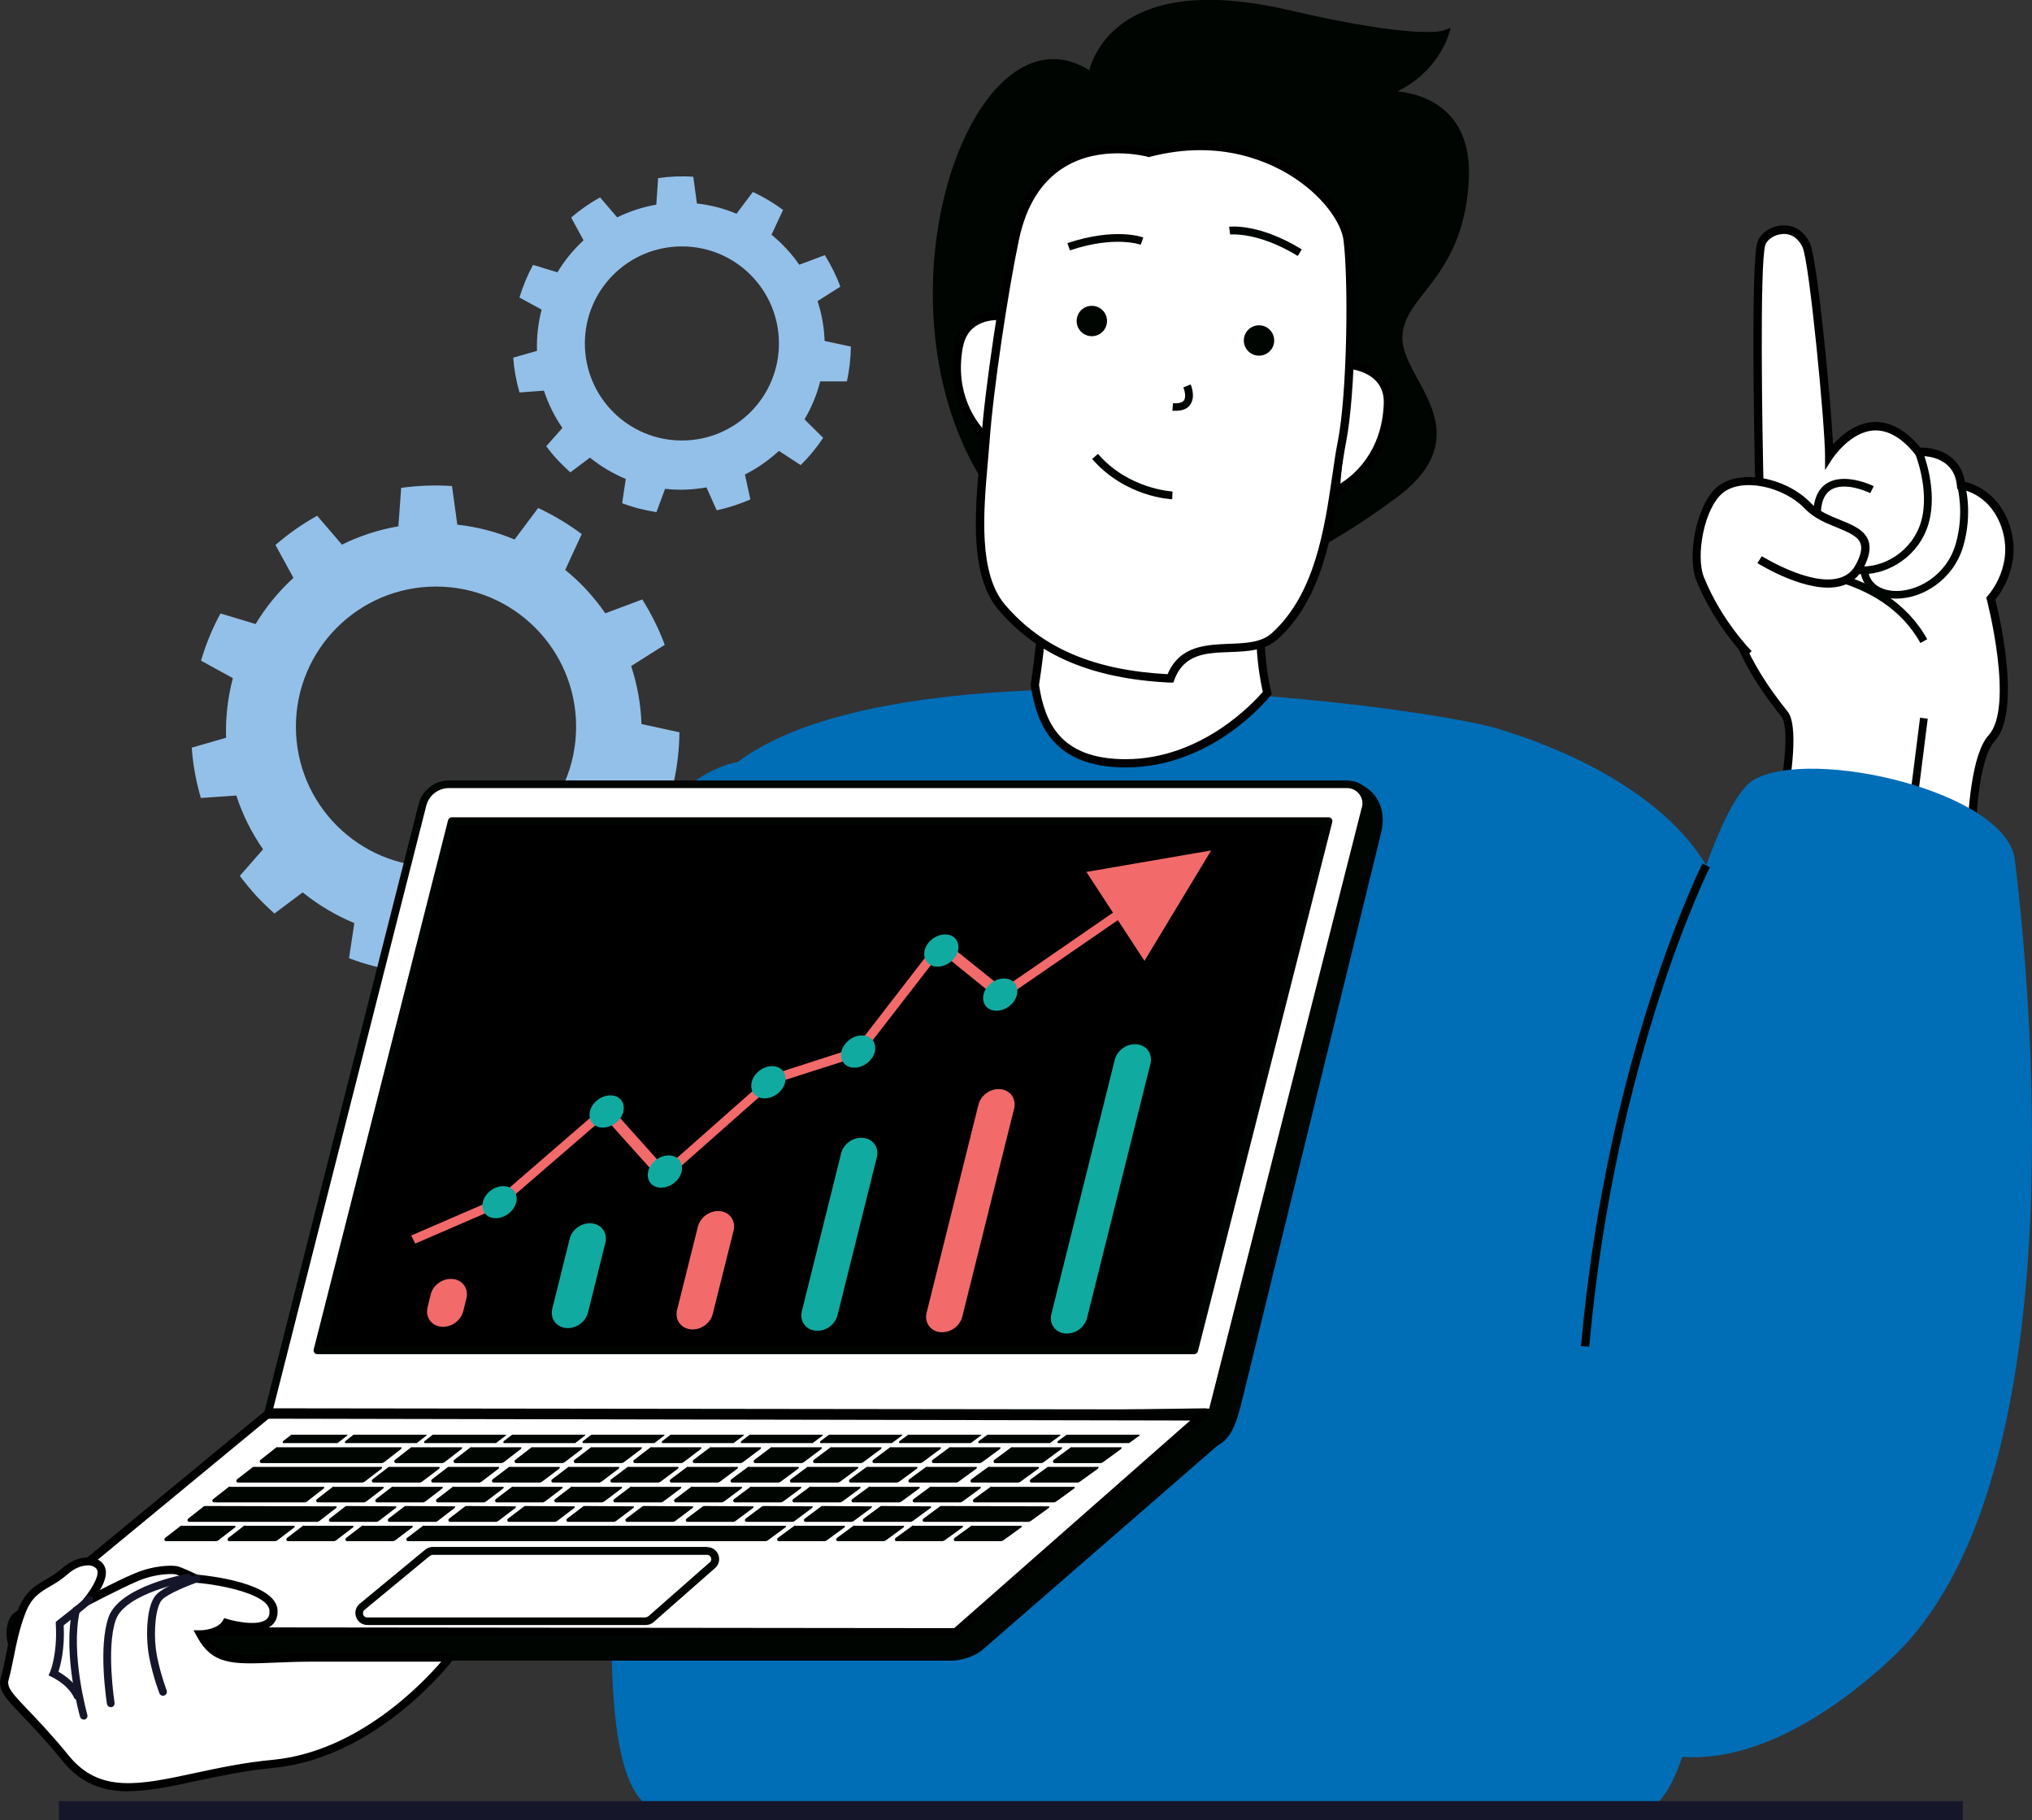 <?xml version="1.0" encoding="UTF-8"?>
<svg id="_レイヤー_2" data-name="レイヤー 2" xmlns="http://www.w3.org/2000/svg" viewBox="0 0 123.13 110.28">
  <rect x="0" y="0" width="123.13" height="110.28" fill="#333333" stroke="none"/>
  <defs>
    <style>
      .cls-1 {
        fill: #000502;
      }

      .cls-2 {
        fill: #006db7;
      }

      .cls-3 {
        fill: #fff;
      }

      .cls-4 {
        fill: #93c0e9;
      }

      .cls-5 {
        fill: #16162b;
      }

      .cls-6 {
        fill: #11aaa0;
      }

      .cls-7 {
        fill: #f36a6b;
      }
    </style>
  </defs>
  <g id="Layer_1" data-name="Layer 1">
    <g>
      <path class="cls-4" d="M38.27,40.34l2.01-1.27c-.35-.95-.81-1.87-1.36-2.75l-2.24.84c-.34-.49-.71-.95-1.12-1.4-.41-.45-.85-.85-1.31-1.23l1-2.17c-.83-.62-1.72-1.15-2.64-1.58l-1.43,1.91c-1.11-.47-2.28-.77-3.47-.9l-.32-2.34c-1.03-.07-2.06-.03-3.08.11l-.17,2.33c-1.17.2-2.33.57-3.42,1.11l-1.5-1.75c-.89.49-1.73,1.08-2.53,1.77l1.09,1.99s-.03.03-.04.04c-.9.83-1.65,1.76-2.25,2.76l-2.13-.64c-.5.92-.89,1.88-1.18,2.86l1.93,1.06c-.31,1.18-.45,2.39-.41,3.61l-2.08.6c.07,1.03.26,2.05.55,3.05l2.15-.15c.37,1.14.91,2.24,1.62,3.26l-1.41,1.61c.31.41.64.81.99,1.2.36.38.73.74,1.11,1.08l1.71-1.28c.97.78,2.02,1.4,3.13,1.86l-.32,2.13c.98.37,1.98.63,3,.78l.76-2.03c1.21.13,2.43.09,3.63-.13l.9,2.01c1-.21,1.99-.53,2.94-.95l-.47-2.18c1.04-.52,2.03-1.19,2.93-2.02.01-.02.03-.03.04-.04l1.9,1.24c.75-.74,1.4-1.54,1.96-2.38l-1.63-1.62c.62-1.05,1.08-2.17,1.37-3.32h2.34c.22-.99.34-2.02.35-3.05l-2.3-.5c-.04-1.19-.25-2.38-.63-3.53ZM34.91,44.03c0,4.69-3.8,8.49-8.49,8.49s-8.49-3.8-8.49-8.49,3.8-8.49,8.49-8.49,8.49,3.8,8.49,8.49Z"/>
      <path class="cls-4" d="M49.53,18.25l1.39-.88c-.24-.66-.56-1.3-.94-1.91l-1.55.58c-.23-.34-.49-.66-.78-.97-.28-.31-.59-.59-.9-.85l.7-1.5c-.58-.43-1.19-.79-1.83-1.09l-.99,1.32c-.77-.32-1.58-.53-2.4-.62l-.22-1.62c-.71-.05-1.42-.02-2.13.08l-.11,1.61c-.81.14-1.61.4-2.37.77l-1.04-1.21c-.61.34-1.2.75-1.75,1.22l.75,1.38s-.02.02-.03.03c-.62.58-1.14,1.22-1.55,1.91l-1.48-.45c-.34.63-.62,1.3-.82,1.98l1.34.73c-.21.82-.31,1.66-.28,2.5l-1.44.41c.05.71.18,1.42.38,2.11l1.48-.11c.26.79.63,1.55,1.12,2.26l-.98,1.11c.21.28.44.56.69.83.25.26.5.51.77.75l1.19-.89c.67.54,1.4.97,2.17,1.29l-.22,1.47c.68.26,1.37.43,2.08.54l.52-1.41c.84.09,1.68.06,2.51-.09l.62,1.39c.7-.15,1.38-.37,2.04-.66l-.33-1.51c.72-.36,1.4-.83,2.03-1.4,0-.01.02-.02.03-.03l1.32.86c.52-.51.97-1.06,1.36-1.65l-1.13-1.12c.43-.73.75-1.5.95-2.3h1.62c.15-.69.23-1.4.24-2.11l-1.59-.34c-.03-.82-.17-1.65-.44-2.44ZM47.2,20.81c0,3.25-2.63,5.88-5.88,5.88s-5.88-2.63-5.88-5.88,2.63-5.88,5.88-5.88,5.88,2.63,5.88,5.88Z"/>
      <g>
        <g>
          <g>
            <path class="cls-2" d="M90.8,44.16c-5.73-1.7-48.89-7.22-49.2,7.7-.24,11.7-8.66,55.34-1.94,57.76h60.27c5.41-2.88,4.97-38.27,4.79-52.59-.08-7.02-8.26-11.18-13.92-12.86Z"/>
            <path class="cls-2" d="M34.84,56.08c-4.94,8.45-15.9,26.41-13.34,34.53,2.68,8.5,16.79,6.8,20.11-.51,1.55-3.41,5.17-11.53,6.34-13.78l-2.12-30.14s-4.35-1.45-10.99,9.9Z"/>
            <g>
              <g>
                <path class="cls-3" d="M121.42,31.6c-.82-2.01-2.6-2.22-2.6-2.22-.21-2.19-2.57-2.02-2.57-2.02-2.9-3.64-5.41.25-5.41.25,0-1.85-.93-11.78-1.39-12.76-.71-1.54-2.45-.96-2.72-.11-.44,1.39-.1,15.33-.1,15.33,0,0-5.5,4.51,1.5,13.17,1.33,1.64-2.04,13.77-2.04,13.77l13.59,2.94s-1.08-12.94,1.01-15.24c1.68-1.85-.05-8.46-.05-8.46,0,0,1.86-2.02.79-4.65Z"/>
                <path d="M119.95,60.27l-14.18-3.07.07-.25c1.34-4.83,3-12.42,2.09-13.55-6.55-8.11-2.26-12.76-1.56-13.43-.03-1.43-.32-13.93.12-15.29.17-.55.8-.98,1.49-1.02.75-.05,1.36.35,1.7,1.1.44.95,1.25,9.28,1.39,12.17.49-.55,1.36-1.3,2.47-1.36.98-.04,1.94.47,2.83,1.55.02,0,.04,0,.06,0,.9,0,2.37.42,2.63,2.07.51.12,1.89.59,2.6,2.33h0c.99,2.43-.37,4.35-.75,4.81.24.96,1.6,6.75-.03,8.56-1.99,2.19-.96,14.92-.95,15.05l.03.34ZM106.39,56.83l13.01,2.81c-.16-2.1-.87-12.93,1.1-15.09,1.57-1.73-.09-8.16-.11-8.22l-.03-.13.09-.1c.07-.08,1.74-1.95.74-4.39-.75-1.84-2.33-2.05-2.39-2.06l-.2-.02-.02-.2c-.18-1.92-2.22-1.8-2.31-1.8h-.13s-.08-.09-.08-.09c-.81-1.01-1.64-1.49-2.49-1.46-1.45.07-2.5,1.67-2.52,1.69l-.46.71v-.84c0-1.9-.95-11.76-1.36-12.65-.35-.75-.91-.84-1.22-.81-.47.03-.93.32-1.04.67-.35,1.11-.19,11.38-.09,15.24v.12s-.09.08-.09.08c-.22.18-5.21,4.47,1.53,12.82,1.3,1.61-1.36,11.67-1.92,13.74Z"/>
              </g>
              <rect class="cls-1" x="112.88" y="46.56" width="6.59" height=".47" transform="translate(55.18 156.18) rotate(-82.8)"/>
              <path class="cls-1" d="M116.04,27.46s.92,2.24.37,4.14c-.54,1.85-2.34,2.84-3.77,2.71-1.28-.11-2.1-1.02-2.27-2.48-.12-1.08.06-1.79.53-2.12.85-.6,2.42.16,2.43.17l.21-.42c-.07-.04-1.83-.89-2.91-.13-.62.44-.86,1.3-.72,2.56.19,1.68,1.19,2.76,2.69,2.89.09,0,.19.01.28.01,1.56,0,3.41-1.09,3.98-3.06.6-2.05-.34-4.35-.38-4.45l-.43.18Z"/>
              <path class="cls-1" d="M118.6,29.45s.46,1.63-.1,3.53c-.56,1.92-2.39,2.94-3.82,2.82-.41-.04-1.38-.23-1.5-1.3l-.46.05c.11.97.83,1.61,1.93,1.71.09,0,.18.01.27.01,1.57,0,3.44-1.13,4.04-3.16.6-2.04.12-3.72.1-3.79l-.45.13Z"/>
              <path class="cls-1" d="M108.17,34.3v.47c.06,0,5.8-.1,8.2,4.19l.41-.23c-2.53-4.54-8.54-4.43-8.6-4.43Z"/>
              <path class="cls-2" d="M106.26,47.26c-3.95,2.25-9.61,32.34-9.61,32.34l-4.93,16.18c5.33,15.8,15.99,11.16,22.91,4.69,10.93-10.23,8.64-38.71,7.46-48.38-.5-4.11-12.3-6.85-15.83-4.84Z"/>
              <g>
                <path class="cls-3" d="M106.63,33.9s4.71,2.99,6.07.39c1.36-2.59-1.7-2.14-3.14-3.63-1.44-1.5-4.08-2.01-5.33-.98-1.25,1.03-1.74,4.09-1.21,5.39,1.1,2.72,2.94,4.56,2.94,4.56l.67-5.73Z"/>
                <path d="M105.79,39.81c-.08-.08-1.89-1.9-3-4.64-.58-1.43-.01-4.61,1.28-5.68,1.33-1.09,4.13-.6,5.67,1,.47.49,1.12.75,1.76,1.01.76.31,1.47.6,1.71,1.24.16.44.07.99-.29,1.67-.3.56-.75.93-1.37,1.1-1.98.53-4.93-1.32-5.06-1.39l.27-.42s2.9,1.81,4.66,1.33c.48-.13.82-.4,1.05-.85.29-.55.38-.97.26-1.27-.16-.43-.75-.67-1.42-.95-.65-.26-1.39-.56-1.93-1.13-1.35-1.4-3.86-1.89-4.99-.96-1.14.94-1.65,3.84-1.14,5.1,1.06,2.64,2.87,4.46,2.89,4.48l-.35.35Z"/>
              </g>
            </g>
            <g>
              <path class="cls-1" d="M83.31,5.76c3.35-.78,4.24-3.69,4.24-3.69,0,0-1.45.64-9.49-1.23-11.13-2.59-11.89,3.8-11.89,3.8-6.92-4.97-13.57,13.79-6.14,24.79,7.66,11.35,19.26,4.41,24.46.56,5.19-3.85.22-6.81.28-9.55.06-2.74,3.69-3.57,4.02-9.49.33-5.92-5.47-5.19-5.47-5.19Z"/>
              <path class="cls-1" d="M84.66,5.54c2.38-1.12,3.08-3.29,3.11-3.4l.14-.46-.45.17s-.24.09-.98.09c-1.21,0-3.65-.23-8.38-1.33-1.78-.41-3.41-.62-4.84-.62-5.59,0-6.96,3.18-7.26,4.26-.71-.45-1.44-.67-2.17-.67-1.85,0-3.63,1.44-5.02,4.04-2.99,5.62-3.43,15.37,1,21.93,2.83,4.19,6.47,6.32,10.81,6.32s8.88-1.92,13.98-5.7c3.72-2.76,2.39-5.21,1.32-7.17-.49-.9-.96-1.76-.94-2.56.02-1.05.61-1.8,1.35-2.75,1.1-1.41,2.47-3.17,2.67-6.73.1-1.72-.3-3.07-1.19-4.01-.92-.98-2.19-1.32-3.16-1.42ZM88.55,10.95c-.19,3.42-1.51,5.11-2.57,6.47-.76.98-1.43,1.83-1.45,3.03-.02.92.48,1.83,1,2.79,1.09,1.99,2.21,4.06-1.18,6.57-4.95,3.67-9.68,5.61-13.7,5.61s-7.69-2.06-10.43-6.11c-4.34-6.42-3.9-15.95-.98-21.45,1.3-2.45,2.94-3.8,4.6-3.8.73,0,1.47.26,2.18.78l.32.23.05-.39s.58-4.21,6.88-4.21c1.4,0,2.99.21,4.73.61,5.9,1.37,8.28,1.4,9.17,1.31-.37.79-1.46,2.58-3.92,3.15l.08.46s.22-.03.56-.03c.88,0,2.51.17,3.59,1.31.79.84,1.15,2.07,1.06,3.66Z"/>
            </g>
            <g>
              <path class="cls-3" d="M58.1,20.96c-.73,3.91,1.93,5.84,1.93,5.84l1.04-7.61s-2.55-.47-2.97,1.77Z"/>
              <path d="M60.22,27.24l-.34-.25s-2.78-2.07-2.03-6.09h0c.37-1.97,2.29-2.15,3.26-1.97l.23.04-1.13,8.26ZM58.35,21c-.54,2.87.84,4.64,1.5,5.3l.95-6.9c-.6-.05-2.14-.01-2.44,1.6h0Z"/>
            </g>
            <g>
              <path class="cls-3" d="M81.59,22.08l-.66,7.66s3.02-1.3,3.17-5.27c.08-2.29-2.51-2.38-2.51-2.38Z"/>
              <path d="M80.65,30.13l.71-8.31h.24c.98.05,2.82.65,2.75,2.65-.15,4.09-3.29,5.48-3.32,5.49l-.38.17ZM81.82,22.36l-.6,6.94c.79-.49,2.52-1.89,2.63-4.84.06-1.64-1.43-2.02-2.03-2.1Z"/>
            </g>
            <g>
              <path class="cls-3" d="M76.55,35.99l-13.36-.78c.19,2.02-.48,6.3-.48,6.3.34,2.16,1.24,4.74,5.5,4.74,5.22,0,8.59-4.26,8.59-4.26-.77-3.33-.24-6-.24-6Z"/>
              <path d="M68.21,46.5c-4.41,0-5.39-2.65-5.75-4.95v-.04s0-.04,0-.04c0-.04.66-4.28.48-6.24l-.03-.29,13.94.81-.06.28s-.51,2.67.24,5.9l.03.12-.07.09c-.14.18-3.5,4.36-8.78,4.36ZM62.96,41.51c.35,2.23,1.26,4.49,5.25,4.49,4.62,0,7.79-3.47,8.31-4.08-.6-2.7-.37-4.94-.26-5.7l-12.8-.75c.11,2.02-.43,5.6-.5,6.04Z"/>
            </g>
            <g>
              <path class="cls-3" d="M69.62,9.26s-6.6-1.87-8.12,5.19c-.65,3.04-1.57,9.17-1.8,12.32-.22,3.16-.94,7.76,1,10.03,2.62,3.06,6.18,4.12,10.21,4.31,1.11-2.97,4.62-1.02,6.33-2.57,3.32-3.01,3.43-8.53,4.06-11.77.59-2.99.65-9.85.34-12.25-.31-2.4-5.05-7.06-12.04-5.26Z"/>
              <path d="M71.08,41.36h-.18c-4.71-.23-8.02-1.63-10.39-4.4-1.76-2.06-1.43-5.86-1.17-8.92.04-.45.08-.88.11-1.29.23-3.28,1.18-9.44,1.8-12.36.47-2.21,1.49-3.8,3.02-4.72,2.27-1.37,4.89-.79,5.35-.67,4.47-1.13,7.66.41,9.18,1.43,1.69,1.15,2.94,2.78,3.11,4.06.31,2.4.26,9.25-.35,12.33-.12.62-.22,1.33-.33,2.08-.47,3.27-1.06,7.34-3.8,9.82-.78.71-1.87.75-2.93.79-1.41.05-2.75.1-3.34,1.68l-.06.17ZM67.73,9.29c-.95,0-2.13.17-3.2.82-1.4.84-2.34,2.32-2.78,4.39-.62,2.9-1.56,9.02-1.79,12.29-.03.41-.07.85-.11,1.3-.26,2.96-.57,6.65,1.05,8.55,2.25,2.63,5.38,3.97,9.85,4.21.74-1.73,2.32-1.78,3.72-1.84,1.01-.04,1.97-.07,2.61-.66,2.61-2.37,3.18-6.33,3.65-9.52.11-.76.21-1.48.34-2.11.58-2.98.64-9.86.34-12.17-.12-.95-1.06-2.47-2.89-3.71-1.45-.98-4.52-2.46-8.83-1.34l-.07.02-.07-.02s-.78-.21-1.82-.21Z"/>
            </g>
            <path class="cls-1" d="M66.53,27.5l-.35.31c2,2.3,4.74,2.44,4.85,2.44l.02-.47s-2.66-.13-4.52-2.28Z"/>
            <path class="cls-1" d="M64.68,14.73l.15.44c2.71-.91,4.28-.35,4.29-.34l.16-.44c-.07-.03-1.71-.62-4.6.34Z"/>
            <path class="cls-1" d="M74.48,13.75l.06.46s1.67-.19,4.1,1.3l.24-.4c-2.59-1.59-4.33-1.38-4.41-1.37Z"/>
            <g>
              <path class="cls-1" d="M76.29,19.95c-.38,0-.68.31-.68.69s.31.68.68.68.68-.31.68-.68-.31-.69-.68-.69Z"/>
              <path class="cls-1" d="M76.29,19.71c-.51,0-.92.41-.92.92s.41.92.92.92.92-.41.92-.92-.41-.92-.92-.92ZM76.29,21.08c-.25,0-.45-.2-.45-.45s.2-.45.45-.45.45.2.45.45-.2.45-.45.45Z"/>
            </g>
            <g>
              <path class="cls-1" d="M66.16,18.77c-.38,0-.68.31-.68.68s.31.68.68.68.68-.31.68-.68-.31-.68-.68-.68Z"/>
              <path class="cls-1" d="M66.16,18.53c-.51,0-.92.41-.92.92s.41.92.92.92.92-.41.92-.92-.41-.92-.92-.92ZM66.16,19.9c-.25,0-.45-.2-.45-.45s.2-.45.45-.45.45.2.45.45-.2.45-.45.45Z"/>
            </g>
            <path class="cls-1" d="M71.71,23.49c.06.13.18.56.03.77-.12.17-.43.19-.66.17l-.04.46c.07,0,.13,0,.2,0,.41,0,.71-.12.88-.37.34-.47.06-1.16.03-1.23l-.43.18Z"/>
          </g>
          <g>
            <g>
              <path class="cls-1" d="M82.38,47.73c-.12-.07-.23-.11-.31-.13-.08-.03-.13-.03-.13-.03v.03s-9.22,39.99-9.22,39.99c1.66,0,1.96-1.32,2.36-2.94,1.16-4.71,8.28-33.77,8.39-34.24.18-.81.07-1.39-.18-1.82-.23-.41-.59-.67-.91-.86Z"/>
              <path class="cls-1" d="M82.5,47.53c-.15-.09-.28-.13-.36-.16-.1-.03-.17-.04-.18-.04h-.21s-9.26,40.2-9.26,40.2l-.07.29h.29c1.82,0,2.19-1.48,2.57-3.05l.02-.06c1.15-4.68,8.28-33.79,8.39-34.25.18-.78.11-1.44-.2-1.98-.21-.38-.54-.69-.99-.94ZM83.24,50.36c-.1.46-7.23,29.56-8.38,34.24l-.02.06c-.39,1.59-.68,2.54-1.82,2.68l9.09-39.48s.09.04.15.08c.38.22.65.47.82.77.25.44.3.99.15,1.65Z"/>
            </g>
            <g>
              <path class="cls-3" d="M81.61,47.52H27.2c-.76,0-1.42.51-1.6,1.25l-9.34,36.8,57.19.07,9.3-36.66c.19-.74-.37-1.45-1.13-1.45Z"/>
              <path class="cls-1" d="M81.61,47.29H27.2c-.86,0-1.62.58-1.83,1.42l-9.34,36.8c-.02.07,0,.14.04.2.04.06.11.09.18.09l57.19.07c.11,0,.2-.07.23-.18l9.3-36.66c.11-.42.02-.86-.25-1.2-.27-.34-.67-.54-1.11-.54ZM82.52,48.92l-9.26,36.48-56.7-.07,9.27-36.51c.16-.63.73-1.07,1.38-1.07h54.41c.29,0,.56.13.74.36.18.23.24.52.17.8Z"/>
            </g>
            <g>
              <g>
                <polygon points="19.56 81.56 27.57 50 80.2 50 72.18 81.56 19.56 81.56"/>
                <path d="M79.87,50.25l-7.89,31.06H19.88l7.89-31.06h52.11ZM80.52,49.75H27.38l-8.14,32.06h53.13l8.14-32.06h0Z"/>
              </g>
              <path class="cls-1" d="M80.52,49.52H27.38c-.11,0-.2.07-.23.18l-8.14,32.06c-.02.07,0,.14.04.2.04.06.11.09.18.09h53.13c.11,0,.2-.07.23-.18l8.14-32.06c.02-.07,0-.14-.04-.2-.04-.06-.11-.09-.18-.09ZM72.19,81.58H19.54l8.02-31.59h52.65l-8.03,31.59Z"/>
            </g>
            <g>
              <path class="cls-1" d="M73.08,85.57l-56.68.82c-.13,0-.27.04-.38.1l-14.96,11.38c-.67.39-.61,2.52.61,2.52h55.93c.68,0,1.47-.28,1.87-.67l14.18-12.31c.81-.98.45-1.84-.57-1.84Z"/>
              <path class="cls-1" d="M73.07,85.33l-56.68.82c-.17,0-.34.05-.52.15L.94,97.67c-.52.3-.65,1.22-.47,1.9.18.66.62,1.05,1.19,1.05h55.93c.75,0,1.58-.3,2.03-.73l14.2-12.34c.47-.57.62-1.15.41-1.6-.18-.39-.6-.61-1.16-.61ZM73.5,87.23l-14.19,12.32c-.36.34-1.09.61-1.71.61H1.67c-.48,0-.67-.44-.74-.71-.16-.59,0-1.23.27-1.39l14.93-11.36c.08-.05.17-.07.27-.07l56.68-.83c.36,0,.63.13.73.34.13.28,0,.69-.32,1.08Z"/>
            </g>
            <g>
              <path class="cls-3" d="M1.67,98.84c-.29,0-.44-.2-.49-.38-.05-.18-.01-.43.24-.57l14.72-12.14s.13-.04.22-.04l56.43.11-14.87,13.08-56.24-.06Z"/>
              <path d="M16.35,85.46v.5s55.77.11,55.77.11l-14.3,12.58-56.15-.06c-.18,0-.24-.13-.25-.19-.02-.06-.03-.2.12-.29l.04-.02.03-.03,14.64-12.08s.07-.02.1-.02v-.5h0ZM16.35,85.46c-.13,0-.26.04-.38.1l-14.68,12.11c-.67.39-.4,1.42.38,1.42l56.34.06,15.44-13.58-57.09-.11h0Z"/>
            </g>
            <g>
              <path class="cls-3" d="M42.84,93.97h-16.62c-.12,0-.23.04-.31.11l-3.96,3.27c-.36.29-.15.87.31.87h16.87c.12,0,.24-.04.33-.12l3.72-3.27c.34-.3.13-.86-.33-.86Z"/>
              <path class="cls-1" d="M42.84,93.73h-16.62c-.17,0-.33.06-.46.17l-3.96,3.27c-.24.2-.33.51-.22.81.1.29.37.48.68.48h16.87c.18,0,.35-.06.48-.18l3.72-3.27c.23-.2.31-.52.2-.8-.11-.29-.38-.47-.68-.47ZM43.01,94.66l-3.72,3.27s-.11.07-.17.07h-16.87c-.17,0-.23-.13-.24-.17-.01-.04-.05-.18.08-.29l3.96-3.27s.11-.06.17-.06h16.62c.17,0,.23.13.24.17.02.04.05.18-.07.29Z"/>
            </g>
            <g>
              <path class="cls-1" d="M58.92,92.43s-.05,0-.08.03l-.99.72c-.09.07-.06.2.04.2h2.79s.08-.02.12-.05l1.09-.79s.05-.09.01-.09h-2.99Z"/>
              <path class="cls-1" d="M57.03,91.25s-.06,0-.08.03l-.99.73c-.09.07-.06.2.05.2h6.33s.08-.02.12-.05l1.1-.8s.05-.09.01-.09l-6.54-.02Z"/>
              <path class="cls-1" d="M60.09,90.07s-.05,0-.08.03l-1,.73c-.09.07-.06.2.04.2h4.83s.08-.02.12-.05l1.1-.8s.05-.09.01-.09h-5.03Z"/>
              <path class="cls-1" d="M55.35,92.43s-.05,0-.08.03l-.99.72c-.09.07-.06.2.05.2h2.79s.08-.02.12-.05l1.09-.79s.05-.09.01-.09h-2.99Z"/>
              <path class="cls-1" d="M63.54,88.87s-.05,0-.08.03l-1,.73c-.09.07-.07.2.04.2h2.81s.08-.02.12-.05l1.11-.8s.05-.1.02-.1h-3.01Z"/>
              <path class="cls-1" d="M59.94,88.87s-.05,0-.08.03l-1,.73c-.09.07-.06.2.04.2h2.81s.08-.02.12-.05l1.1-.8s.05-.1.01-.1h-3.01Z"/>
              <path class="cls-1" d="M64.95,87.68s-.06,0-.08.03l-1.01.74c-.09.07-.07.2.04.2h2.81s.08-.02.12-.05l1.11-.81s.05-.1.02-.1h-3.02Z"/>
              <path class="cls-1" d="M64.66,86.93s-.03,0-.04.01l-.53.39s-.03.11.02.11h4.29s.04,0,.06-.03l.59-.43s.03-.05,0-.05h-4.4Z"/>
              <path class="cls-1" d="M59.86,86.93s-.03,0-.04.01l-.53.39s-.03.11.02.11h4.29s.04,0,.06-.03l.58-.43s.03-.05,0-.05h-4.4Z"/>
              <path class="cls-1" d="M55.06,86.93s-.03,0-.04.01l-.53.39s-.03.11.02.11h4.29s.04,0,.06-.03l.58-.43s.03-.05,0-.05h-4.4Z"/>
              <path class="cls-1" d="M50.26,86.93s-.03,0-.04.01l-.52.39s-.03.11.03.11h4.29s.04,0,.06-.03l.58-.43s.03-.05,0-.05h-4.4Z"/>
              <path class="cls-1" d="M45.46,86.93s-.03,0-.04.01l-.52.39s-.03.11.03.11h4.29s.04,0,.06-.03l.57-.43s.03-.05,0-.05h-4.4Z"/>
              <path class="cls-1" d="M40.66,86.93s-.03,0-.04.01l-.51.39s-.03.11.03.11h4.29s.04,0,.06-.03l.57-.43s.03-.05,0-.05h-4.4Z"/>
              <path class="cls-1" d="M35.86,86.93s-.03,0-.04.01l-.51.39s-.03.11.03.11h4.29s.04,0,.06-.03l.56-.43s.03-.05,0-.05h-4.4Z"/>
              <path class="cls-1" d="M31.06,86.93s-.03,0-.04.01l-.51.39s-.03.11.03.11h4.29s.04,0,.06-.03l.56-.43s.03-.05,0-.05h-4.4Z"/>
              <path class="cls-1" d="M26.25,86.93s-.03,0-.04.01l-.5.39s-.03.11.03.11h4.29s.04,0,.06-.03l.56-.43s.03-.05,0-.05h-4.4Z"/>
              <path class="cls-1" d="M21.45,86.93s-.03,0-.04.01l-.5.39s-.03.11.03.11h4.29s.04,0,.06-.03l.55-.43s.02-.05,0-.05h-4.4Z"/>
              <path class="cls-1" d="M17.68,86.93s-.03,0-.04.01l-.5.39s-.03.11.03.11h3.26s.04,0,.06-.03l.55-.43s.02-.05,0-.05h-3.37Z"/>
              <path class="cls-1" d="M61.34,87.68s-.05,0-.08.03l-1,.74c-.09.07-.06.2.04.2h2.81s.08-.02.12-.05l1.1-.81s.05-.1.02-.1h-3.02Z"/>
              <path class="cls-1" d="M51.78,92.43s-.05,0-.08.03l-.98.72c-.09.07-.06.2.05.2h2.79s.08-.02.12-.05l1.08-.79s.05-.09.01-.09h-2.99Z"/>
              <path class="cls-1" d="M48.2,92.43s-.05,0-.08.03l-.98.72c-.09.07-.06.2.05.2h2.79s.08-.02.12-.05l1.08-.79s.05-.09.01-.09h-2.99Z"/>
              <path class="cls-1" d="M53.41,91.25s-.05,0-.08.03l-.99.73c-.09.07-.06.2.05.2h2.8s.08-.02.12-.05l1.09-.8s.05-.09.01-.09l-3-.02Z"/>
              <path class="cls-1" d="M49.83,91.25s-.05,0-.08.03l-.98.73c-.09.07-.06.2.05.2h2.79s.08-.02.12-.05l1.08-.8s.05-.09.01-.09l-3-.02Z"/>
              <path class="cls-1" d="M46.25,91.25s-.05,0-.08.03l-.98.73c-.09.07-.06.2.05.2h2.79s.08-.02.12-.05l1.07-.8s.05-.09.01-.09l-3-.02Z"/>
              <path class="cls-1" d="M42.66,91.25s-.05,0-.08.03l-.97.73c-.09.07-.06.2.05.2h2.79s.08-.02.12-.05l1.07-.8s.05-.09.01-.09l-3-.02Z"/>
              <path class="cls-1" d="M39,91.25s-.05,0-.08.03l-.97.73c-.09.07-.06.2.05.2h2.8s.08-.02.12-.05l1.06-.8s.05-.09.01-.09l-3-.02Z"/>
              <path class="cls-1" d="M35.41,91.25s-.05,0-.08.03l-.96.73c-.09.07-.05.2.05.2h2.79s.08-.02.12-.05l1.06-.8s.05-.09.01-.09l-3-.02Z"/>
              <path class="cls-1" d="M31.83,91.25s-.05,0-.08.03l-.96.73c-.09.07-.05.2.05.2h2.8s.08-.02.12-.05l1.05-.8s.05-.09,0-.09l-3-.02Z"/>
              <path class="cls-1" d="M28.25,91.25s-.05,0-.08.03l-.95.73c-.09.07-.05.2.06.2h2.79s.08-.02.12-.05l1.05-.8s.05-.09,0-.09l-3-.02Z"/>
              <path class="cls-1" d="M24.58,91.25s-.05,0-.08.03l-.95.73c-.09.07-.05.2.06.2h2.79s.08-.02.12-.05l1.04-.8s.05-.09,0-.09l-3-.02Z"/>
              <path class="cls-1" d="M21,91.25s-.05,0-.08.03l-.94.73c-.09.07-.05.2.06.2h2.79s.08-.02.12-.05l1.04-.8s.05-.09,0-.09l-3-.02Z"/>
              <path class="cls-1" d="M52.72,90.07s-.06,0-.08.03l-.99.73c-.09.07-.06.2.05.2h2.8s.08-.02.12-.05l1.09-.8s.05-.09.01-.09h-3Z"/>
              <path class="cls-1" d="M56.43,90.07s-.06,0-.08.03l-.99.73c-.09.07-.06.2.04.2h2.8s.08-.02.12-.05l1.09-.8s.05-.09.01-.09h-3Z"/>
              <path class="cls-1" d="M49.13,90.07s-.05,0-.08.03l-.98.73c-.09.07-.06.2.05.2h2.8s.08-.02.12-.05l1.08-.8s.05-.09.01-.09h-3Z"/>
              <path class="cls-1" d="M45.54,90.07s-.05,0-.08.03l-.98.73c-.09.07-.06.2.05.2h2.8s.08-.02.12-.05l1.08-.8s.05-.09.01-.09h-3Z"/>
              <path class="cls-1" d="M41.95,90.07s-.05,0-.08.03l-.97.73c-.09.07-.06.2.05.2h2.8s.08-.02.12-.05l1.07-.8s.05-.09.01-.09h-3Z"/>
              <path class="cls-1" d="M38.27,90.07s-.05,0-.08.03l-.97.73c-.09.07-.06.2.05.2h2.8s.08-.02.12-.05l1.07-.8s.05-.09,0-.09h-3Z"/>
              <path class="cls-1" d="M34.68,90.07s-.05,0-.08.03l-.96.73c-.09.07-.05.2.05.2h2.8s.08-.02.12-.05l1.06-.8s.05-.09,0-.09h-3Z"/>
              <path class="cls-1" d="M31.09,90.07s-.05,0-.08.03l-.96.73c-.09.07-.05.2.05.2h2.8s.08-.02.12-.05l1.05-.8s.05-.09,0-.09h-3Z"/>
              <path class="cls-1" d="M27.5,90.07s-.05,0-.08.03l-.95.73c-.09.07-.05.2.06.2h2.8s.08-.02.12-.05l1.05-.8s.05-.09,0-.09h-3Z"/>
              <path class="cls-1" d="M23.82,90.07s-.05,0-.08.03l-.95.73c-.09.07-.05.2.06.2h2.8s.08-.02.12-.05l1.04-.8s.05-.09,0-.09h-3Z"/>
              <path class="cls-1" d="M20.23,90.07s-.05,0-.08.03l-.94.73c-.09.07-.05.2.06.2h2.8s.08-.02.12-.05l1.04-.8s.05-.09,0-.09h-3Z"/>
              <path class="cls-1" d="M56.17,88.87s-.05,0-.08.03l-.99.73c-.09.07-.06.2.05.2h2.81s.08-.02.12-.05l1.09-.8s.05-.1.01-.1h-3.01Z"/>
              <path class="cls-1" d="M52.57,88.87s-.05,0-.08.03l-.99.73c-.09.07-.06.2.05.2h2.81s.08-.02.12-.05l1.09-.8s.05-.1.01-.1h-3.01Z"/>
              <path class="cls-1" d="M48.98,88.87s-.06,0-.08.03l-.98.73c-.09.07-.06.2.05.2h2.81s.08-.02.12-.05l1.08-.8s.05-.1.01-.1h-3.01Z"/>
              <path class="cls-1" d="M45.38,88.87s-.06,0-.08.03l-.98.73c-.09.07-.06.2.05.2h2.81s.08-.02.12-.05l1.08-.8s.05-.1.01-.1h-3.01Z"/>
              <path class="cls-1" d="M41.69,88.87s-.05,0-.08.03l-.97.73c-.09.07-.06.2.05.2h2.81s.08-.02.12-.05l1.07-.8s.05-.1.01-.1h-3.01Z"/>
              <path class="cls-1" d="M38.09,88.87s-.05,0-.08.03l-.97.73c-.09.07-.06.2.05.2h2.81s.08-.02.12-.05l1.07-.8s.05-.1.01-.1h-3.01Z"/>
              <path class="cls-1" d="M34.5,88.87s-.05,0-.08.03l-.96.73c-.09.07-.05.2.05.2h2.81s.08-.02.12-.05l1.06-.8s.05-.1,0-.1h-3.01Z"/>
              <path class="cls-1" d="M30.9,88.87s-.05,0-.08.03l-.96.73c-.09.07-.05.2.05.2h2.81s.08-.02.12-.05l1.06-.8s.05-.1,0-.1h-3.01Z"/>
              <path class="cls-1" d="M27.21,88.87s-.05,0-.08.03l-.95.73c-.09.07-.05.2.06.2h2.81s.08-.02.12-.05l1.05-.8s.05-.1,0-.1h-3.01Z"/>
              <path class="cls-1" d="M23.61,88.87s-.05,0-.08.03l-.95.73c-.09.07-.05.2.06.2h2.81s.08-.02.12-.05l1.05-.8s.05-.1,0-.1h-3.01Z"/>
              <path class="cls-1" d="M57.6,87.68s-.05,0-.08.03l-1,.74c-.09.07-.06.2.05.2h2.81s.08-.02.12-.05l1.1-.81s.05-.1.01-.1h-3.02Z"/>
              <path class="cls-1" d="M53.99,87.68s-.05,0-.08.03l-.99.74c-.09.07-.06.2.05.2h2.81s.08-.02.12-.05l1.09-.81s.05-.1.01-.1h-3.02Z"/>
              <path class="cls-1" d="M50.39,87.68s-.05,0-.08.03l-.99.74c-.09.07-.06.2.05.2h2.81s.08-.02.12-.05l1.09-.81s.05-.1.01-.1h-3.02Z"/>
              <path class="cls-1" d="M46.78,87.68s-.05,0-.08.03l-.98.74c-.09.07-.06.2.05.2h2.81s.08-.02.12-.05l1.08-.81s.05-.1.01-.1h-3.02Z"/>
              <path class="cls-1" d="M43.09,87.68s-.05,0-.08.03l-.98.74c-.09.07-.06.2.05.2h2.81s.08-.02.12-.05l1.08-.81s.05-.1.01-.1h-3.02Z"/>
              <path class="cls-1" d="M39.48,87.68s-.05,0-.08.03l-.97.74c-.09.07-.06.2.05.2h2.81s.08-.02.12-.05l1.07-.81s.05-.1.01-.1h-3.02Z"/>
              <path class="cls-1" d="M35.87,87.68s-.05,0-.08.03l-.97.74c-.09.07-.05.2.05.2h2.81s.08-.02.12-.05l1.07-.81s.05-.1.01-.1h-3.02Z"/>
              <path class="cls-1" d="M32.27,87.68s-.05,0-.08.03l-.96.74c-.09.07-.05.2.05.2h2.81s.08-.02.12-.05l1.06-.81s.05-.1,0-.1h-3.02Z"/>
              <path class="cls-1" d="M28.57,87.68s-.05,0-.08.03l-.96.74c-.09.07-.05.2.06.2h2.81s.08-.02.12-.05l1.05-.81s.05-.1,0-.1h-3.02Z"/>
              <path class="cls-1" d="M24.97,87.68s-.05,0-.08.03l-.95.74c-.09.07-.05.2.06.2h2.81s.08-.02.12-.05l1.05-.81s.05-.1,0-.1h-3.02Z"/>
              <path class="cls-1" d="M12.42,91.25s-.05,0-.08.03l-.93.73c-.09.07-.05.2.06.2h7.76s.08-.02.12-.05l1.03-.8s.05-.09,0-.09l-7.97-.02Z"/>
              <path class="cls-1" d="M15.39,88.87s-.05,0-.08.03l-.94.73c-.09.07-.05.2.06.2h7.54s.08-.02.12-.05l1.04-.8s.05-.1,0-.1h-7.76Z"/>
              <path class="cls-1" d="M16.81,87.68s-.05,0-.08.03l-.94.74c-.09.07-.05.2.06.2h7.3s.08-.02.12-.05l1.04-.81s.05-.1,0-.1h-7.51Z"/>
              <path class="cls-1" d="M13.93,90.07s-.05,0-.08.03l-.93.73c-.09.07-.05.2.06.2h5.5s.08-.02.12-.05l1.03-.8s.04-.09,0-.09h-5.71Z"/>
              <path class="cls-1" d="M22,92.43s-.05,0-.08.03l-.94.72c-.09.07-.05.2.06.2h2.79s.08-.02.12-.05l1.04-.79s.05-.09,0-.09h-2.99Z"/>
              <path class="cls-1" d="M18.42,92.43s-.05,0-.08.03l-.94.72c-.09.07-.05.2.06.2h2.79s.08-.02.12-.05l1.03-.79s.04-.09,0-.09h-2.99Z"/>
              <path class="cls-1" d="M14.85,92.43s-.05,0-.08.03l-.93.72c-.09.07-.05.2.06.2h2.79s.08-.02.12-.05l1.03-.79s.04-.09,0-.09h-2.99Z"/>
              <path class="cls-1" d="M11.02,92.43s-.05,0-.08.03l-.93.72c-.09.07-.05.2.06.2h3.04s.08-.02.12-.05l1.02-.79s.04-.09,0-.09h-3.24Z"/>
              <path class="cls-1" d="M25.7,92.43s-.05,0-.08.03l-.95.72c-.09.07-.05.2.06.2h21.68s.08-.02.12-.05l1.07-.79s.05-.09.01-.09h-21.92Z"/>
            </g>
          </g>
          <g>
            <g>
              <path class="cls-3" d="M12.15,99.03s1.16,0,1.56-.69c0,0,2.95.9,2.87-.75-.07-1.54-4.68-1.94-4.68-1.94,0,0-.97-.46-1.21-.51-.24-.05-1.29-.07-2.42.41-1.13.48-3,1.47-3,1.47,0,0,.99-1.17.89-1.84-.1-.67-1.24-.88-2.24.02-1.01.9-2,.87-2.61,2.42-.6,1.55-.72,3.04-1.03,4.05-.3,1.01.92,1.47,3.7,4.87,2.77,3.4,6.72.88,12.55.33,6.31-.6,10.72-6.45,10.72-6.45h-8.15c-4.26,0-5.86.67-6.96-1.4Z"/>
              <path d="M7.78,108.54c-1.53,0-2.85-.45-3.98-1.83-1.05-1.29-1.88-2.15-2.48-2.78-1.02-1.07-1.49-1.55-1.26-2.32.11-.36.2-.81.29-1.28.17-.84.35-1.8.74-2.79.43-1.11,1.05-1.47,1.71-1.85.32-.18.64-.38.96-.66.64-.57,1.43-.8,2.03-.59.35.12.57.38.62.71.05.36-.13.81-.35,1.19.64-.33,1.48-.75,2.11-1.01,1.15-.49,2.24-.5,2.57-.43.23.05.99.4,1.22.51.67.06,4.79.5,4.86,2.17.02.51-.2.79-.4.94-.7.54-2.11.24-2.63.1-.33.39-.87.55-1.25.61.77,1.14,1.81,1.09,4.07,1,.72-.03,1.53-.06,2.48-.06h8.66l-.3.4c-.04.06-4.55,5.95-10.9,6.55-1.7.16-3.27.5-4.65.79-1.52.33-2.89.62-4.13.62ZM5.31,94.85c-.33,0-.77.14-1.22.54-.36.32-.71.53-1.04.72-.63.37-1.13.66-1.5,1.6-.37.96-.56,1.89-.72,2.71-.1.48-.19.94-.3,1.33-.14.46.14.78,1.14,1.83.61.64,1.45,1.51,2.51,2.81,1.86,2.28,4.28,1.76,7.63,1.04,1.4-.3,2.98-.64,4.71-.8,5.17-.49,9.09-4.64,10.22-5.95h-7.63c-.94,0-1.75.03-2.46.06-2.52.11-3.79.15-4.72-1.59l-.2-.37h.41c.28,0,1.08-.11,1.35-.57l.1-.17.19.06c.48.15,1.83.43,2.35.03.15-.12.21-.28.2-.53-.04-.96-2.75-1.56-4.45-1.7l-.09-.02c-.39-.19-1.01-.46-1.15-.49-.14-.03-1.13-.08-2.27.4-1.1.47-2.96,1.45-2.98,1.46l-1.14.6.83-.99c.35-.42.89-1.24.83-1.65-.03-.18-.18-.27-.3-.32-.09-.03-.19-.05-.31-.05Z"/>
            </g>
            <path class="cls-5" d="M5.27,96.74c-.5.44-1.77,1.44-1.79,1.45l-.1.08v.12c.11,1.85-.34,2.91-.35,2.92l-.09.2.2.1c1.06.53,1.33,1.22,1.34,1.24.04.09.12.15.22.15.03,0,.05,0,.08-.01.12-.04.19-.18.14-.3-.01-.03-.29-.78-1.38-1.4.13-.4.39-1.36.32-2.81.31-.24,1.28-1.01,1.71-1.39.1-.09.1-.23.02-.33-.09-.1-.24-.1-.33-.02Z"/>
            <path class="cls-5" d="M11.83,95.43c-.19.06-1.85.65-2.36,1.19-.59.62-.62,2.37-.5,3.33.15,1.21.67,2.6.69,2.65.04.09.12.15.22.15.03,0,.05,0,.08-.02.12-.05.18-.18.14-.3,0-.01-.52-1.39-.66-2.55-.13-1.09-.01-2.53.38-2.95.36-.38,1.69-.9,2.17-1.07.12-.04.19-.18.14-.3-.04-.12-.18-.19-.3-.14Z"/>
            <path class="cls-5" d="M4.85,97.63c.03-.13-.05-.25-.18-.28-.13-.03-.25.05-.28.18-.6,2.7.42,6.34.46,6.49.03.1.12.17.22.17.02,0,.04,0,.06,0,.12-.04.2-.16.16-.29-.01-.04-1.03-3.68-.46-6.26Z"/>
            <path class="cls-5" d="M11.35,95.36c-.17.03-4.1.75-4.77,2.62-.64,1.8-.12,5.12-.1,5.26.02.12.12.2.23.2.01,0,.02,0,.04,0,.13-.02.21-.14.19-.27,0-.03-.52-3.34.08-5.03.58-1.62,4.37-2.32,4.41-2.32.13-.02.21-.14.19-.27-.02-.13-.14-.21-.27-.19Z"/>
          </g>
        </g>
        <path class="cls-1" d="M96.3,81.6l-.5-.04c1.57-17.63,7.3-29.12,7.36-29.24l.45.23c-.06.11-5.75,11.52-7.31,29.05Z"/>
        <g>
          <g>
            <g>
              <polygon class="cls-7" points="68.72 55.08 68.39 55.3 67.85 55.68 67.74 55.75 63.05 58.98 61.64 59.95 61.64 59.95 61.64 59.95 60.64 60.64 60.61 60.62 60.52 60.54 59.74 59.92 57.59 58.18 57 57.71 52.88 63.03 52.88 63.03 52.16 63.96 51.77 64.09 51.06 64.32 47.59 65.43 46.94 65.64 46.43 66.09 46.31 66.2 45.98 66.49 45.98 66.49 41.31 70.62 40.16 71.65 40.13 71.62 39.36 70.75 37.19 68.33 37.07 68.19 36.66 67.73 36.63 67.7 36.27 68 36.05 68.2 31.26 72.34 30.41 73.08 30.35 73.1 29.39 73.52 25.16 75.35 24.92 74.86 29.24 72.99 30.14 72.6 30.38 72.39 30.89 71.95 30.98 71.87 35.74 67.75 36.78 66.85 36.86 66.94 37.58 67.75 37.58 67.75 39.81 70.24 39.97 70.42 40.3 70.79 40.31 70.79 41.02 70.16 41.18 70.02 45.59 66.12 46.66 65.17 46.69 65.14 47.45 64.9 48.1 64.69 50.98 63.76 51.84 63.48 52.4 62.76 56.98 56.83 60.24 59.45 60.78 59.89 61.39 59.47 61.62 59.31 62.54 58.68 67.44 55.3 68.09 54.86 68.42 54.63 68.72 55.08"/>
              <polygon class="cls-7" points="69.35 58.22 73.39 51.53 65.83 52.83 69.35 58.22"/>
            </g>
            <path class="cls-6" d="M31.28,72.85c-.13.54-.7.97-1.25.96-.56,0-.9-.45-.77-.98.13-.54.69-.97,1.25-.96.56,0,.9.45.77.99Z"/>
            <path class="cls-6" d="M37.77,67.36c-.13.54-.7.97-1.25.96-.56,0-.9-.45-.77-.99.13-.54.69-.97,1.25-.96.56,0,.9.45.77.98Z"/>
            <path class="cls-6" d="M41.3,71c-.13.54-.7.97-1.25.96-.56,0-.9-.45-.77-.99s.69-.97,1.25-.96c.56,0,.9.45.77.99Z"/>
            <path class="cls-6" d="M47.57,65.59c-.13.54-.7.97-1.25.96-.56,0-.9-.45-.77-.99s.7-.97,1.25-.96c.56,0,.9.45.77.98Z"/>
            <path class="cls-6" d="M53.01,63.73c-.13.54-.7.97-1.25.96-.56,0-.9-.45-.77-.99.13-.54.7-.97,1.25-.96.56,0,.9.45.77.99Z"/>
            <path class="cls-6" d="M61.62,60.28c-.13.54-.69.97-1.25.96-.56,0-.9-.45-.77-.99s.7-.97,1.25-.96c.56,0,.9.45.77.99Z"/>
            <path class="cls-6" d="M58.05,57.61c-.13.54-.7.97-1.25.96-.56,0-.9-.45-.77-.99.13-.54.7-.97,1.25-.96.56,0,.9.45.77.99Z"/>
          </g>
          <g>
            <path class="cls-7" d="M26.84,80.39h0c-.66,0-1.09-.56-.93-1.19l.19-.77c.13-.54.67-.95,1.23-.94h0c.66,0,1.09.56.93,1.19l-.19.77c-.14.54-.67.95-1.23.94Z"/>
            <path class="cls-6" d="M34.4,80.47h0c-.66,0-1.09-.56-.93-1.19l1.05-4.22c.13-.54.67-.95,1.23-.94h0c.66,0,1.09.56.93,1.19l-1.05,4.22c-.14.54-.67.95-1.23.94Z"/>
            <path class="cls-7" d="M41.96,80.55h0c-.66,0-1.09-.56-.93-1.19l1.26-5.04c.14-.54.67-.95,1.23-.94h0c.66,0,1.09.56.93,1.19l-1.26,5.04c-.13.54-.67.95-1.23.94Z"/>
            <path class="cls-6" d="M49.52,80.63h0c-.66,0-1.09-.56-.93-1.19l2.38-9.56c.13-.54.67-.95,1.23-.94h0c.66,0,1.09.56.93,1.19l-2.38,9.56c-.13.54-.67.95-1.23.94Z"/>
            <path class="cls-7" d="M57.08,80.72h0c-.66,0-1.09-.56-.93-1.19l3.14-12.6c.14-.54.67-.95,1.23-.94h0c.66,0,1.09.56.93,1.19l-3.14,12.6c-.13.54-.67.95-1.23.94Z"/>
            <path class="cls-6" d="M64.64,80.8h0c-.66,0-1.09-.56-.93-1.19l3.84-15.4c.14-.54.67-.95,1.23-.94h0c.66,0,1.09.56.93,1.19l-3.84,15.4c-.14.54-.67.95-1.23.94Z"/>
          </g>
        </g>
      </g>
      <rect class="cls-5" x="3.57" y="109.13" width="115.37" height="1.15"/>
    </g>
  </g>
</svg>